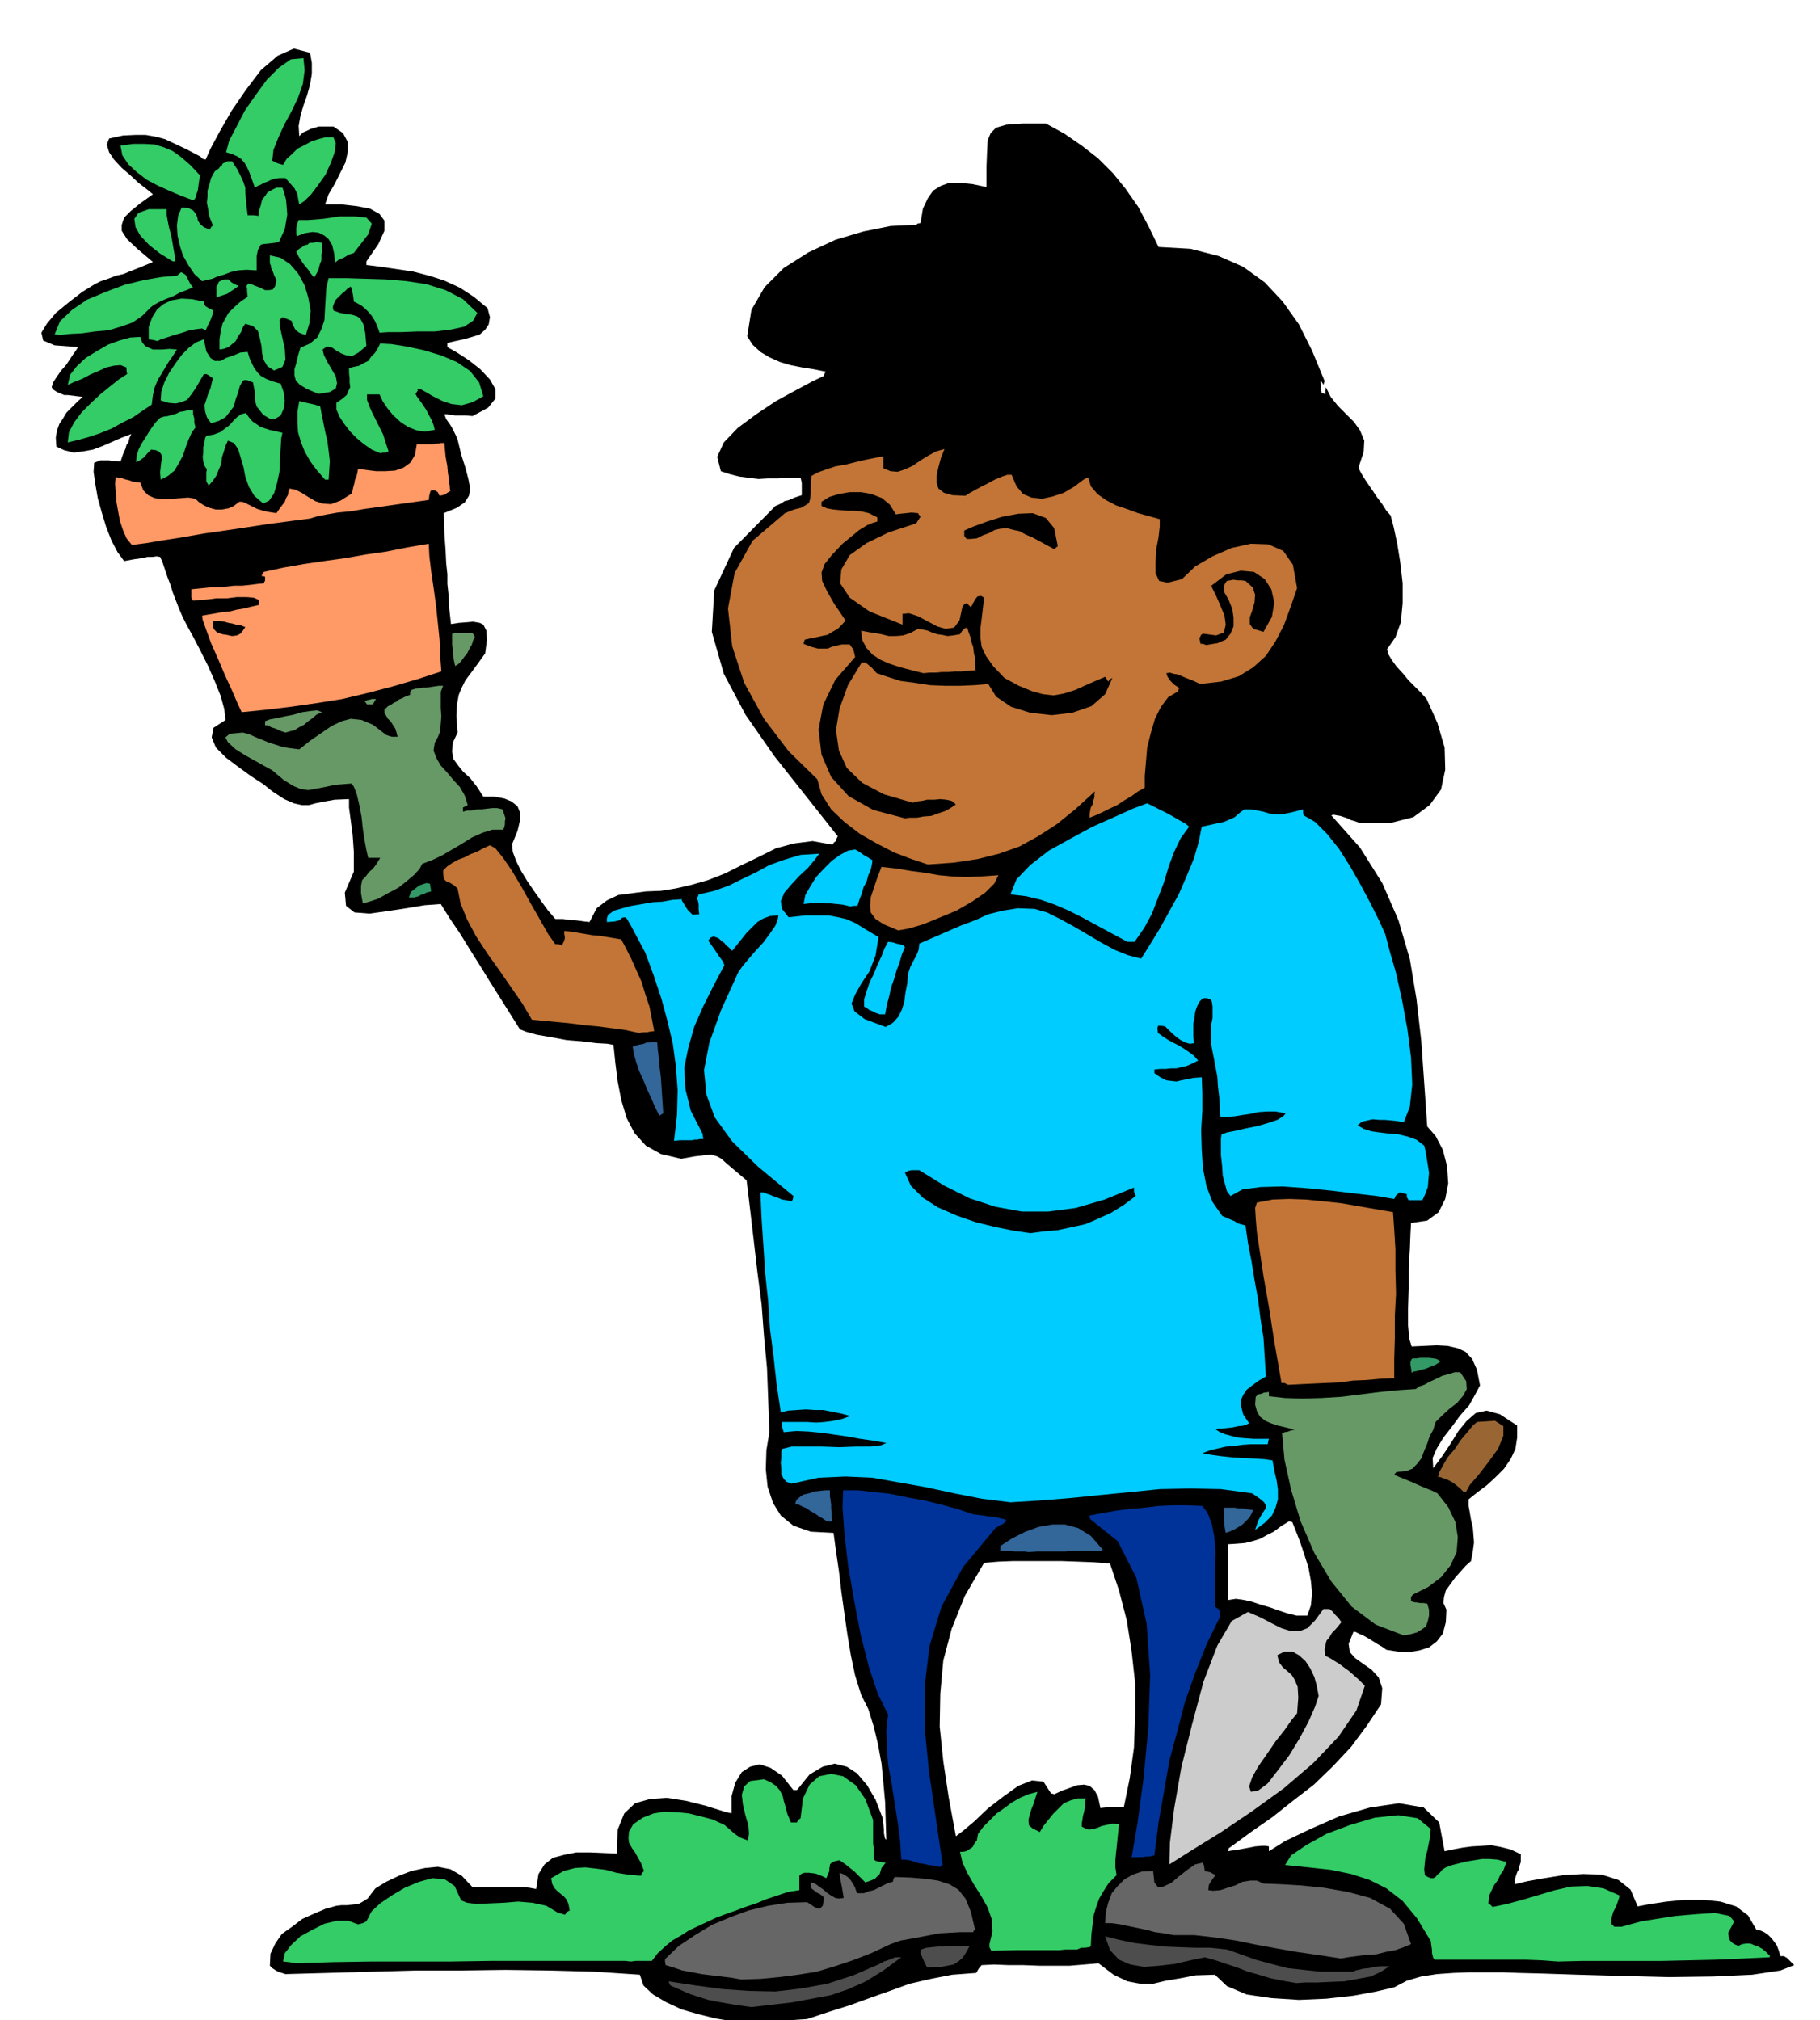 <svg xmlns="http://www.w3.org/2000/svg" fill-rule="evenodd" height="544.475" preserveAspectRatio="none" stroke-linecap="round" viewBox="0 0 3035 3370" width="490.455"><style>.brush1{fill:#000}.pen1{stroke:none}.brush2{fill:#4d4d4d}.brush3{fill:#666}.brush4{fill:#3c6}.brush5{fill:#039}.brush7{fill:#696}.brush8{fill:#369}.brush9{fill:#0cf}.brush11{fill:#c27536}.brush12{fill:#396}.brush13{fill:#f96}</style><path class="pen1 brush1" d="m1241 3374-23-3-25-4-28-7-28-8-26-12-22-13-16-15-6-18-75-5-75-2-74-1-74 1h-75l-73 2-73 2-72 2-6-2-4-1-4-2-2-1-6-4-4-4 1-20 8-17 11-16 17-12 17-13 20-9 19-8 18-5 9-1h9l9-1 10-1 7-4 8-5 6-8 7-9 18-11 21-10 21-8 23-5 21-2 21 4 19 11 18 19h87l8 1 11 2 4-25 10-16 14-11 19-5 20-4h22l23 1 23 1 1-40 11-27 18-17 25-7 28-2 32 5 32 8 32 10 4 1 3 1h2l3 1v-29l6-22 11-18 14-9 16-4 18 6 19 13 19 24h6l21-26 22-13 20-5 20 5 17 11 17 20 14 24 12 31 1 10 1 9v6l1 5 1 4 2 2-1-32-1-31-3-33-3-31-6-33-7-29-9-29-12-24-10-32-7-33-6-36-5-35-5-36-4-34-5-34-4-30-38-2-29-10-21-17-13-21-9-27-3-29 1-32 5-30-2-54-2-53-5-53-4-53-7-54-6-52-6-51-6-50-19-16-13-11-10-9-7-4-10-3-11 1-17 2-22 4-34-8-25-14-19-21-13-25-9-30-6-31-4-32-3-29-11-2-18-1-24-3-25-2-27-5-23-4-18-5-10-4-17-27-17-27-17-27-16-26-17-27-16-26-17-25-15-24-27 2-30 5-33 5-29 4-25-2-14-11-2-22 15-35v-33l-1-15-1-14-2-15-2-15-2-15v-14l-24 1-17 3-15 3-11 3h-12l-13-3-16-7-20-13-15-12-20-13-22-16-20-15-17-17-7-17 3-16 20-13-2-18-6-22-10-25-11-25-13-26-12-23-11-20-7-14-6-14-5-13-5-13-4-13-5-13-4-12-4-12-4-9-6-1-7 1h-8l-9 2-14 2-16 3-11-15-10-19-9-23-7-23-7-25-4-23-3-21 1-15 10-4h15l6 1h6l7 1 4-12 4-9 2-7 3-4 2-8 3-6-16 6-16 7-16 7-16 6-17 3-15 2-16-4-13-6-1-15 2-12 4-11 6-9 6-10 9-9 9-9 9-8-9-1-8-1-8-1h-6l-7-3-5-2-6-4-3-4 3-9 6-9 7-10 8-9 6-9 6-9 5-7 3-5-39-3-19-8-3-13 9-15 15-18 22-18 22-17 21-13 10-5 12-4 13-5 13-3 12-5 13-5 12-5 12-5-26-22-17-16-9-14v-10l4-12 11-11 16-13 21-15-11-9-13-10-14-13-14-12-13-14-8-12-4-13 4-10 23-5 21-1h17l17 3 15 4 17 8 19 9 23 12 4 4 5 1 8-18 15-28 20-35 24-35 25-33 28-24 27-12 27 7 3 17v18l-3 18-5 18-6 17-5 17-3 17 1 17 6-6 7-3 6-3 7-2 6-2h25l16 11 8 15v16l-4 18-9 18-9 18-10 17-6 17h28l26 3 21 4 16 9 8 11v17l-10 22-20 29v6l24 3 27 4 27 4 27 7 25 8 26 12 23 15 23 19 4 15-2 12-6 9-9 8-13 4-14 4-14 3-13 3v7l16 9 20 13 19 15 16 17 9 16v16l-12 15-26 14-11-1h-18l-5-1h-4l-4-1h-5l3 8 7 10 3 5 3 6 3 6 3 7 6 25 7 22 5 19 3 16-2 12-7 11-13 9-22 9 1 34 2 28 1 21 2 19v16l2 19 1 21 3 27 13-2 13-1 11-1 11 2 6 3 5 10 1 15-3 23-13 18-11 15-9 12-6 12-5 12-3 16-1 19 2 28-8 17-1 15 2 12 8 11 8 10 12 11 11 14 11 17h19l16 3 12 5 10 8 4 10v14l-4 17-9 22 1 13 6 16 8 16 11 18 11 16 12 17 11 15 12 14h13l7 1 7 1h6l8 1 7 1 9 1 12-23 17-13 19-9 23-3 23-3 25-1 25-4 26-6 28-8 28-11 28-14 29-14 28-14 30-8 31-4 33 6 3-4 3-2 1-4 2-4-53-67-53-67-48-69-36-68-20-70 4-69 33-71 69-70 5-2 6-3 4-3 8-2 9-4 12-4v-20l-1-5-1-4h-20l-18 1h-17l-15 1-16-2-16-2-16-4-15-5-6-24 11-24 23-24 31-23 33-22 33-18 28-15 19-9 1-4 2-3-20-4-19-3-20-4-17-5-18-8-15-9-13-12-9-14 7-44 22-38 32-32 41-26 45-21 47-14 45-9 43-2 2-2 5-1 4-24 8-17 9-13 13-8 14-5h18l20 2 24 5v-34l1-25 1-19 5-12 9-9 17-5 27-2h39l31 17 29 20 27 21 25 25 21 26 21 30 17 32 17 35 53 3 47 12 41 18 36 26 30 32 27 38 22 44 21 51-1 2-1 4-3-5-2-2v4l1 5v5l1 7h3l3 2v-6l1-6 8 16 12 15 13 13 14 14 10 14 7 17-1 19-8 24 1 6 5 9 7 11 9 13 8 12 9 12 7 11 7 8 5 19 6 28 5 31 4 35v33l-3 32-9 25-14 20 2 8 6 10 8 11 11 12 9 11 11 11 10 10 9 10 18 40 12 41 1 37-7 33-19 26-27 20-39 10h-50l-8-3-7-2-6-3-6-2-6-2-6-1-5-1-4 1 48 54 37 59 27 62 19 65 11 66 8 70 5 71 5 72 14 16 12 23 7 27 2 29-5 26-11 22-19 14-27 4-1 18-1 26-2 31v35l-1 32v29l2 22 4 13 21-1 21-1 18 1 17 4 13 6 11 12 8 18 5 26-8 15-10 18-15 17-14 19-14 18-11 18-7 16 1 17 15-20 14-21 13-21 14-17 15-13 18-4 22 6 29 19v20l-3 19-8 17-11 16-14 14-14 13-16 12-15 12v11l2 11 2 12 3 13 1 12 1 13-2 15-3 16-9 8-8 9-9 10-8 11-8 11-3 11-1 10 5 11-1 21-5 19-10 13-13 10-16 5-17 3-19-1-19-3-7-5-7-4-8-5-8-5-9-5-7-3-6-3h-3l-8 20 2 14 9 10 14 10 13 9 12 13 6 18-2 27-24 36-26 35-30 32-32 31-35 27-34 27-36 25-34 25-3 2-1 5 5-1 9-1 10-2 11-2 10-2 11-1h7l5 1v8l27-17 42-20 48-21 52-15 48-7 41 7 26 25 9 48 14-3 16-3 15-2 17-1 16-1 16 3 16 4 17 8v13l-2 6-1 6-3 5-2 6-2 6v8l21-5 28-5 31-5 34-2 31 1 28 9 20 16 12 28 21-4 27-4 30-3h31l29 3 26 8 20 15 14 24 6 1 7 3 6 4 6 6 4 5 5 7 3 8 3 10h6l5 3 4 4 8 8-23 9-47 7-65 3-74 1-79-2-72-2-61-2-39-1-27-1h-54l-27 1-28 2-26 4-24 7-21 11-30 7-38 7-45 5-46 2-46-3-41-6-33-14-20-19-32 1-26 5-24 4-21 5h-22l-21-4-23-11-25-19-24 2-24 2h-51l-26-1h-25l-24-1-21 1-5 6-4 7-40 3-36 7-35 8-33 12-34 12-33 12-35 11-36 12-16 1-12 1-10 1-9 1h-11l-12 1h-16l-19 1zm921-679h18l6-17 2-20-2-21-4-22-7-22-7-21-7-18-6-15-4-1h-2l-13 8-12 9-12 6-11 6-13 4-12 3-14 1-14 1v93l13-2 14 2 13 3 15 5 14 4 14 5 15 5 16 4zm-568 368 12-9 19-16 22-21 26-20 25-18 23-9 19 2 13 20h2l3 1 13-6 14-5 11-4 12-1 9 2 8 7 6 11 4 19 9-1h30l10-49 7-51 2-54v-53l-6-54-8-51-13-50-15-45-27-2-26-1-28-1h-81l-25 1-23 2-32 55-22 55-14 53-5 55-1 55 6 58 9 60 12 65z"/><path class="pen1 brush2" d="m1253 3348-22-3-18-3-17-3-15-3-16-5-15-5-16-7-16-7-2-4-1-3 45 7 45 6 44 3 44 1 43-5 44-8 43-14 44-19 7-4 9-3 10-4h10l-30 22-29 18-29 13-29 10-32 6-32 6-34 4-35 4zm909-40-23-4-20-4-20-6-18-5-18-7-18-6-18-6-18-5-24 5-26 6-26 3-25 2-23-4-19-8-15-16-8-23 24 6 24 5 24 3 26 3 24 1 27 1h26l28 3 23 8 25 9 26 7 27 7 27 3 28 3h56l2-2 5-1 8-2 10-1 9-2 10-1h15l-14 9-17 8-22 4-22 4-24 1-22 1h-20l-14 1z"/><path class="pen1 brush3" d="m1236 3302-17-3-16-2-17-2-16-2-16-3-16-3-15-5-13-4-1-6v-4l23-22 27-18 28-17 31-13 30-11 33-8 32-5 33-1 6 4 6 4 4 2 5 1 2-2 3-3 1-6 1-8-6-5-6-3-5-4-4-3-1-5v-5l7 2 7 5 7 5 7 6 6 4 7 4 6 1 8-1-1-6-1-6-1-6-1-5-2-10-1-9 8 3 8 6 3 4 4 6 3 6 3 9h12l7-3 9-2 8-4 8-4 8-4 8-2 1-5 2-3 27 1 24 2 21 3 19 6 15 9 12 15 9 22 7 30-2 1-1 3h-21l-18 1-18 1-15 3-16 3-16 3-17 3-17 6-32 15-31 12-30 10-30 9-31 5-31 4-32 3-32 1z"/><path class="pen1 brush2" d="m1546 3282-5-10-3-7-3-7 1-6 9-3 10-1 9-1h11l9-1h33l-6 11-6 9-7 6-8 5-10 2-11 2h-12l-11 1z"/><path class="pen1 brush4" d="m493 3275-11-2-10-1 3-14 11-14 15-14 20-11 20-10 21-5h19l16 6 8-2 6-3 2-4 2-3 2-5 3-5 14-13 19-13 22-13 24-10 22-6 21 2 16 11 11 24 10 4 16 2 21-1 24-1 24-2 24 2 23 5 20 12 5 1 6 2 4-5 4-2-2-11-3-7-5-6-4-3-6-5-5-5-4-7-2-10 21-12 19-5 17-1 18 2 16 2 18 5 19 3 22 2 1-4 4-4-5-13-5-9-5-9-5-7-5-9-1-8 1-11 7-12 16-11 18-7 18-3 21 1 20 2 20 5 19 5 20 9 7 6 9 8 4 3 6 4 5 2 8 3 2-11-1-14-5-17-4-17-2-17 4-14 10-9 23-3 11 5 9 6 6 7 5 9 2 9 3 10 3 12 6 14h10l2-4 4-3 4-33 11-23 16-14 20-4 20 4 21 15 16 23 13 35v39l1 8v14l1 5 2 2 4 1 4 1 9 1-7 9-3 10-4 4-4 4-7 3-9 3-7-7-6-6-5-5-5-4-10-8-10-7-9 2-4 2-3 3v3l-1 3v5l-2 5-3 7-6-3-5-2-5-2-4-1-9-1h-8l-5 2-3 3v24l-19 3-18 6-18 6-17 7-18 6-16 6-17 6-16 6-15 7-15 7-15 7-14 9-14 8-12 10-12 11-10 13h-27l-8 1-9-1H818l-66 1H621l-65 1-63 2zm2105-3-27-2-27-1h-151l-3-3-1-4-1-4v-5l-1-7-1-8-23-38-24-29-27-21-28-14-31-10-34-7-37-4-39-4 10-16 25-17 34-19 40-15 41-12 39-4 32 5 22 18-1 8-1 9-2 10-2 10-3 10-1 10-1 10 1 10 5 3 5 2h4l4-2 3-4 4-3 4-5 6-4 11-4 12-3 12-3 13-2 12-2h13l13 1 15 4-2 6-3 8-5 7-4 9-6 8-5 10-4 9-1 12 3 2 4 4 24-5 26-7 27-8 27-8 27-6 27-1 27 4 27 12-2 7-4 11-5 10-3 11v8l5 5h12l22-6 11-3 25-4 32-5 35-3 31-2 24 5 8 9-10 19 1 8 2 5 1 1 3 3 3 2 7 3 6-3 7-1h7l7 3 6 2 7 4 6 5 7 7h-1v2l-45 2-45 2-45 1-44 1h-132l-42 1z"/><path class="pen1 brush3" d="m2236 3267-39-6-35-5-34-6-33-6-34-7-34-5-35-4h-35l-16-3-15-2-15-4-14-3-15-3-14-3-14-2h-11l1-18 4-16 6-16 10-12 11-11 14-8 15-5 19-1 2 19 6 8 9-1 13-6 13-11 14-11 13-9 13-3 2 6 1 8 9 2 9 5-4 5-4 6-3 5-1 9 8 1 12-1 12-4 13-4 12-6 13-2h11l11 5 27 1 35 2 39 4 40 7 37 10 33 18 23 25 12 34-12 5-14 5-16 3-16 4-18 1-15 2-15 2-11 2z"/><path class="pen1 brush4" d="m1653 3254-3-6v-5l5-21-1-20-7-20-10-18-12-19-11-19-9-19-4-18h5l5-1 5-3 6-4 3-6 4-5 1-6 1-5 9-12 11-11 11-11 13-9 12-9 14-8 14-6 15-4-3 9-3 10-4 10-3 10-2 8 1 9 6 5 12 6 6-10 8-10 8-10 9-9 9-9 12-5 11-3h14l-1 3v6l-1 6-1 7-2 7-1 7-1 5v6l6 3 6 2 6-1 8-2 7-3 9-2 9-2 11 1-1 10-1 10-1 10-1 10-1 9-1 11v12l2 13-13 13-9 14-7 12-5 14-4 13-2 16-2 17-1 20-3 1-6 1h-7l-7 3h-19l-10 1h-72l-42 1z"/><path class="pen1 brush5" d="m1566 3114-9-2-9-1-8-2-8-1-9-3-7-2-7-1h-6l-2-31-4-31-5-32-5-32-6-32-2-29-1-29 3-26-17-34-15-45-14-55-11-58-10-58-6-53-3-43 1-28h25l27 3 27 3 29 6 28 5 28 7 26 7 27 9 16 2 14 2 9 1 7 2 6 1 4 3-3 2-3 3-5 2-8 5-54 65-36 66-20 66-8 67v69l7 72 11 75 12 82-4 3h-2z"/><path class="pen1" style="fill:#ccc" d="m1950 3110 1-37 7-56 12-69 18-72 19-71 23-60 24-41 27-15 21 9 19 10 16 8 16 5h14l13-5 13-13 14-19h10l5 4 5 6 5 5 5 7-5 6-5 6-6 6-4 7-5 6-2 8-1 7 1 10 8 4 8 5 8 5 8 6 7 5 8 7 9 8 10 10-14 41-30 44-42 44-49 42-54 39-52 35-47 29-38 24z"/><path class="pen1 brush5" d="m1887 3099 10-59 10-74 8-85 3-87-6-86-17-76-31-61-46-37-1-3v-3l21-4 23-4 23-3 24-2 24-3 24-1h24l25 1 9 12 7 19 4 21 2 25-1 24v67l3 2 4 3 1 4 1 7-23 47-19 48-17 48-13 50-13 48-9 52-9 51-7 55-4 1-5 1h-6l-5 1h-16l-2 1z"/><path class="pen1 brush1" d="m2086 2989-3-9 5-15 10-18 14-20 15-22 15-19 12-17 9-11 2-26-1-18-5-12-5-8-8-7-7-6-6-8-3-12 12-6h13l11 6 11 10 8 12 7 15 4 15 3 16-6 18-11 25-15 28-17 28-19 25-17 22-16 12-12 2z"/><path class="pen1 brush7" d="m2341 2728-47-18-40-30-34-42-28-47-23-53-16-53-11-50-4-44 4-2 6-1 5-2 6-1-15-4-13-3-12-4-9-4-9-7-5-9-3-11 1-13 4-4 5-1 5-2 8-1v7l26 3 30 1 32-1 33-2 32-4 32-4 30-3 30-2 5-4 9-3 9-5 11-5 10-5 11-3 10-3h9l10 15 1 13-6 11-10 12-13 10-12 11-11 11-4 13-6 11-4 12-5 12-5 13-7 9-8 8-10 4-13 1-4 1-3 4 2 1 7 3 10 4 12 5 11 5 12 5 10 4 8 4 18 23 12 25 4 25-2 25-10 22-16 20-21 16-26 13-3 4v7l3 1 4 1h3l4 1h6l7 1 3 10v10l-2 9-3 9-7 5-8 5-11 3-11 2z"/><path class="pen1 brush8" d="m1715 2589-6-1h-18l-6-1h-17v-8l20-13 22-11 22-8 23-4h21l22 6 21 13 20 23-1 1-1 1h-46l-15 1h-46l-15 1zm329-32-2-11-1-10v-21h18l6 1h6l6 1 6 1 7 1-3 6-3 6-6 6-6 6-8 5-7 4-7 3-6 2z"/><path class="pen1 brush9" d="m2093 2552 5-15 5-9 5-8 3-4v-5l-3-5-7-6-13-9-52-7-51-1-51 1-50 5-51 5-49 5-50 4-49 3-48-6-46-9-46-10-45-8-45-8-45-2-45 2-45 10-8-3-5-5-4-8v-8l-1-11 1-9v-9l1-5 16-4h51l29 1 27-1h25l17-2 9-4-23-4-21-3-22-4-21-3-21-3-21-2-21-1-21 2-3-9v-8h42l15 1 14-1 15-2 14-3 14-5-15-4-15-3-15-3h-14l-15-1-15 1-15 1-12 3-7-47-5-46-6-46-3-46-5-47-3-46-3-45-2-44h5l5 2 6 2 7 3 6 2 7 3 7 1 9 2 2-3 1-6-59-49-43-42-29-40-14-38-4-41 9-46 19-53 29-64 7-10 10-12 12-14 13-14 11-15 9-13 4-11 1-6-14 1-11 4-10 6-9 9-9 9-8 10-8 10-8 10-6-6-4-3-3-4-3-2-7-6-8-3-5 2-4 5 5 7 5 7 4 6 4 6 6 8 3 7-18 34-17 34-15 34-10 35-7 34 2 36 9 36 20 39v3l1 5h-6l-4 1h-5l-4 1h-20l-10 1 5-44 1-41-3-40-5-37-9-38-10-37-13-39-14-38-16-30-9-17-6-10-3-2-5 1-4 4-8 2-13 1v-6l2-6 10-7 14-4 15-4 18-3 17-3 17-1 16-3 16-1v2l3 5 3 5 4 6 8 8 11-1-1-9v-7l-1-6-2-5 2-3 1-3 26-6 25-9 22-11 23-11 22-12 25-9 27-8 31-2-8 11-11 13-14 13-13 14-12 14-6 14 2 13 11 14 28-3h39l16 3 13 3 16 7 16 10 22 13-5 31-10 26-14 21-10 18-6 15 5 13 17 13 35 13 12-7 9-10 6-12 4-13 2-16 3-15 1-15 4-12 5-10 5-9 4-10 1-10 23-10 23-10 23-10 24-9 22-10 24-6 25-4 28 1 21 6 22 11 22 12 24 14 22 13 22 12 22 9 23 6 15-24 16-26 16-29 16-29 13-30 12-29 8-28 5-25 9-2 9-2 9-2 10-2 9-4 9-4 8-7 8-6h12l10 2 10 2 10 3 9 1h13l15-3 19-5v5l1 5 19 11 20 20 20 25 19 30 17 30 16 30 14 28 11 24 7 27 11 38 10 45 9 49 6 47 2 45-4 37-10 26-11-2-10-1-10-1h-10l-11-1-9 2-9 2-7 6 10 6 13 4 14 2 16 2 15 1 16 4 14 5 13 10 2 8 2 12 2 12 2 13-1 12-1 12-4 11-5 11h-23l-3-5v-5l-7-2-5-1-6 5-3 6-29-5-35-4-41-5-40-4-41-3-37 1-30 4-20 11-6-8-3-11-4-15-1-16-2-18v-28l1-7 9-3 15-3 17-4 20-4 17-5 15-5 10-6 4-5-17-3h-14l-15 1-13 3-14 2-12 2-12 1h-12l-1-17-1-17-2-17-1-16-3-16-3-16-3-15-2-13v-9l1-9v-10l2-10v-19l-1-7-1-4-7-3h-7l-6 6-4 8-3 9-1 10-2 9v22l1 11-7 1-7-2-8-4-7-5-8-7-5-5-5-5-1-1-6-1h-6v1l-1 3 1 8 7 5 9 6 9 5 10 5 8 5 9 6 8 6 7 8-10 5-9 4-9 2-8 2h-9l-9 1h-10l-9 1v6l10 7 10 5 8 1 9 1 8-2 10-2 10-2 14-1 1 26v30l-2 32 1 33 2 31 6 30 10 26 16 23 9 4 7 3 5 2 4 3 6 2 8 2 4 29 6 31 5 31 6 33 4 32 5 32 2 32 2 32-12 7-11 8-9 7-6 9-4 9 1 11 3 12 10 15-4 2-6 2-9 1-9 2-10 1-8 1h-7l-3 1 6 4 9 4 11 3 12 3 12 1 14 1h25l-1 4-1 5h-29l-14 1-13 2-14 1-13 3-13 3-13 5 5 1 12 2 15 2 19 2 18 1 19 1 16 1 13 2 3 17 4 17 2 15v16l-4 14-6 13-12 12-16 12z"/><path class="pen1 brush8" d="m1379 2538-7-5-7-4-7-5-6-3-7-5-7-3-6-3-6-1 2-7 6-5 6-4 9-2 9-3 9-1 8-1h9v10l1 6 1 8v7l1 7v7l1 7h-9z"/><path class="pen1" style="fill:#963" d="m2440 2488-6-6-5-4-5-4-5-3-6-3-6-2-5-2h-4l2-8 6-11 8-14 12-14 10-15 11-13 9-11 7-6 30-2 14 9v16l-9 22-16 22-17 22-14 16-6 11h-5z"/><path class="pen1 brush11" d="m2148 2310-6-3h-5l-12-69-9-58-9-51-6-40-5-33-2-24-1-17 3-9 26-5 28-1 28 1 29 3 29 3 29 5 29 5 29 5 2 29 2 33v36l1 38-2 37v38l-1 34v32l-24 1-22 2-23 1-22 3-23 1-22 1-21 1-20 1z"/><path class="pen1 brush12" d="m2354 2290-1-8-1-5v-5l2-5 2-1h6l6-1h15l8 1 5 1 6 4-4 3-5 3-8 3-7 3-8 2-7 2-6 1-3 2z"/><path class="pen1 brush1" d="m1718 2057-27-4-30-6-33-8-32-11-32-14-25-16-20-20-10-22 6-3 5-1h13l42 26 42 21 43 14 44 8h44l46-6 48-14 49-20v7l3 7-20 15-21 13-22 10-21 9-23 5-23 5-23 2-23 3z"/><path class="pen1 brush8" d="m1099 1860-7-14-6-14-7-15-6-15-7-15-5-15-4-14-2-12 9-3 10-2 4-2h5l6-1 7 1 1 13 2 15 1 14 2 15 1 15 1 15 1 15 1 16-3 2-3 2-1-1z"/><path class="pen1 brush11" d="m1065 1723-23-5-23-3-23-3-22-2-23-3-21-2-22-2-21-2-16-27-18-26-20-29-20-28-19-29-15-28-11-27-5-25-7-6-5-3-4-2-3-1-3-3-1-3-1-6v-6l7-7 9-6 9-5 11-4 9-5 11-4 11-6 11-5 9 5 13 16 15 22 16 27 15 27 16 28 13 23 12 17h5l6 2 4-8 1-5-1-6v-5l11 1 12 2 12 2 12 2 12 1 12 2 12 2 12 2 8 15 9 18 8 18 9 20 6 20 7 21 4 20 4 21-8 1-4 1h-6l-8 1z"/><path class="pen1 brush9" d="m1467 1692-6-2-4-2-4-2-3-1-4-3-5-3v-12l4-13 5-15 7-14 6-15 7-15 5-13 6-11 8 1 6 2 5 1 4 1 3 1 2 3-5 12-4 14-5 13-4 14-5 14-3 14-4 15-3 16h-9zm413-121-28-15-24-13-24-13-22-11-23-10-23-8-25-6-26-3 10-25 23-24 31-24 36-20 37-20 36-16 31-14 24-9 2 1 8 4 10 5 12 6 11 6 12 7 9 5 6 5-14 19-11 23-9 24-8 27-10 26-10 26-13 24-16 23h-12z"/><path class="pen1 brush11" d="m1498 1552-24-10-14-9-8-11-1-11 1-14 5-15 6-18 7-18 26 3 24 4 23 3 23 4 21 2 24 1 25-1 29-2-7 14-15 15-22 15-26 15-29 12-27 11-24 7-17 3z"/><path class="pen1 brush9" d="m1418 1512-13-3-10-1-9-1h-9l-9-1h-9l-10 1-9 1 3-15 8-14 10-16 13-14 13-13 14-10 13-7 12-2 7 4 7 5 7 4 8 5-1 7-2 9-4 9-3 11-5 9-3 11-4 10-3 10h-6l-6 1z"/><path class="pen1 brush7" d="m605 1507-3-17v-12l2-10 6-6 5-7 7-6 6-8 6-10h-20l-3-13-3-16-3-20-2-19-4-21-4-17-5-13-4-5-26 2-19 4-16 3-11 2-13-2-12-5-16-10-19-16-11-6-16-9-18-10-16-10-13-12-4-8 7-6 22-2 11 3 11 5 10 4 12 5 10 3 12 4 12 2 16 2 19-15 19-13 16-11 17-8 15-4 18 2 19 8 22 17 6 2 4 1h9l-2-8-2-6-4-6-3-5-5-5-3-5-3-5v-5l6-6 6-3 4-3 5-2 3-3 5-2 6-3 8-3v-5l2-3 6-2 7-1 6-1h7l6-1 7-1 7-1h7l-4 10v27l1 14-1 12-1 13-4 10-5 9-2 13 5 13 7 12 11 12 10 12 11 12 8 14 5 16-4 2-4 2v7l7-2h8l8-2h9l8-1 9-1h8l9 2 2 6 3 9-1 5v5l-1 5-2 4h-18l-16 5-18 8-16 10-17 10-17 10-17 8-16 6-4 8-9 10-13 11-14 11-17 9-16 9-15 5-11 3z"/><path class="pen1 brush12" d="M692 1497h-10l3-9 9-7 5-4 6-2 6-2 6 1 1 6 1 7-8 2-5 3-5 1-2 2-5 1-2 1z"/><path class="pen1 brush11" d="m1547 1442-27-9-29-11-29-15-28-16-26-20-22-21-16-25-7-25-48-47-41-54-33-60-20-61-7-63 11-59 30-54 54-46 15-6 12-3 7-4 6-4 2-7 1-9v-13l1-16 11-6 14-5 15-5 17-3 16-4 17-4 15-3 15-3v20l12 5 12 1 12-4 13-6 13-9 13-8 13-7 14-4-6 15-4 15-3 14v13l3 9 9 7 14 4 22 1 6-4 9-5 11-6 12-6 11-6 12-5 9-3h7l8 19 11 13 14 6 18 2 18-4 18-6 17-10 16-12 4-2 4-1 4 14 11 13 14 10 17 9 18 6 19 7 18 5 18 5v12l-2 18-4 21-1 22v17l6 13 14 3 24-6 22-21 29-17 32-14 32-7 29 1 25 11 16 23 7 39-11 32-11 30-14 27-16 24-21 19-24 15-30 9-35 4-8-4-7-3-8-3-7-3-7-3-7-1-6-2-6 1 2 6 5 7 6 6 9 6-2 2v3l-17 10-12 16-10 20-7 24-6 24-2 24-2 23v20l-11 6-11 8-12 7-12 8-13 6-12 6-11 5-10 4v-6l1-6 1-5 3-5 1-6 2-6v-5l1-5-33 30-31 25-31 20-31 17-34 12-36 9-40 6-43 3z"/><path class="pen1 brush1" d="m1509 1365-53-14-41-23-29-32-16-37-5-42 8-42 20-41 33-38-2-9-2-5-3-4-2-3h-13l-9 2-8 2-7 3h-16l-11-3-13-5 1-4 1-3 9-2 10-2 9-2 10-2 8-5 9-5 7-7 6-7-19-28-12-21-8-17-1-14 5-14 12-15 18-19 28-23 5-3 5-3 3-2 5-2 5-2 7-2v-7l-14-7-13-3-12-1h-11l-12-1-11-1-11-2-9-4v-7l13-8 16-5 18-3h19l17 3 18 7 13 11 10 16 7-1 10-1 9-1 11 1 1 2 3 4-4 6-3 5-46 15-37 18-28 20-14 24-2 23 16 24 33 23 55 22v-18l11-1 15 5 15 8 17 9 14 4 14-2 9-12 5-23 3-4 4-2 3 3 4 4 1-2 1-1 1-3 2-3 2-4 4-5 6-1 5 3-2 18-2 17-2 16v16l2 15 7 15 12 17 19 20 24 13 22 9 18 5 18 2 17-3 19-6 22-10 28-12 2 3 3 5 3-4 4-2-12 27-23 20-32 11-34 4-36-4-32-10-25-17-13-21-23 2-24 1h-25l-25-1-26-4-23-3-22-7-18-6-8-9-6-5-5-4h-6l-23 38-14 39-6 36 5 34 13 29 26 25 36 19 48 14 6-2 9-1 9-2h12l10-1 10 1 9 2 7 6-9 6-9 5-12 4-11 4-13 1-11 2h-12l-8 1zm680-16v-6h7l7 1-3 1-1 1-4 1-6 2z"/><path class="pen1 brush7" d="m476 1222-9-3-6-3-6-2-3-1-5-3h-5v-7l8-3 11-2 14-3 15-3 14-4 14-2 11-1 8 3-9 4-7 6-7 5-7 6-8 4-8 5-8 2-7 2z"/><path class="pen1 brush13" d="m403 1188-7-15-9-21-12-26-11-26-12-27-8-22-6-17-1-7 11-2 12-2 11-2 12-1 12-3 12-2 12-3 13-3v-8l-9-4-12-1h-16l-16 2h-18l-15 2-14 1-10 1-3-5v-14l30-3 24-1 17-2h14l9-1 9-1 8-1 10-1 1-3 1-1v-7l-3-1h-3l2-4 2-3 32-7 34-6 34-5 36-5 34-6 35-5 35-7 35-6 1 21 3 25 4 27 4 29 3 29 3 29 1 27 2 26-40 13-41 12-42 11-42 10-44 7-42 6-42 5-40 4z"/><path class="pen1 brush7" d="m612 1175-2-3-2-2 4-2 5-1 3-1h7l-3 5-2 4h-10z"/><path class="pen1 brush11" d="m1540 1123-20-5-19-5-18-6-14-6-14-9-10-11-7-13-2-16 10 2 12 2 12 2 12 3h12l12-1 12-4 13-7 7 1 9 2 7 3 9 3 8 1 9 2 9-1 12-2 3-5 3-3 2-2 4-1 2 7 3 8 2 9 3 9 1 9 2 9v10l1 10-12 1-11 1h-11l-11 1h-11l-10 1h-11l-10 1z"/><path class="pen1 brush7" d="m759 1111-2-9-1-7-1-7v-6l-1-7v-18l8-1h26l2 3 2 4-3 5-2 7-4 7-4 8-5 6-5 7-5 5-5 3z"/><path class="pen1 brush1" d="m2011 1076-5-2h-4l-1-5-1-4 3-6 3-2 22 3 13-5 3-13-2-15-7-17-7-16-6-12-2-5 25-19 24-6 22 2 18 12 11 17 5 22-4 24-14 25-17-5-6-8v-11l4-11 4-14 1-13-4-12-12-11-7-1h-7l-6-1-5 1-6 1-3 4-2 5v9l8 14 6 15 2 14v15l-5 12-8 10-14 6-19 3zm-1624-15-9-2-7-1-6-2-3-1-4-4-2-3-1-6v-6h13l6 1 7 2 6 1 7 2 7 1 8 3-4 6-4 5-6 3-8 1zm1369-146-13-7-11-6-11-6-10-4-11-6-10-2-11-3-11 1-9 2-9 5-11 4-10 5-10 1h-7l-4-5v-9l16-7 22-8 25-8 27-5 24-1 22 8 14 17 6 30-6 5-2-1z"/><path class="pen1 brush13" d="m220 909-9-11-6-14-5-15-3-16-3-17-1-15-1-14 1-11 8 1 9 3 5 1 5 2 6 1 8 1 5 13 8 8 11 5 15 2 14-1 14-1 13-1 12 2 5 5 9 6 9 4 11 3h10l11-2 9-4 9-7h5l5 2 6 3 8 4 6 3 10 3 9 2 13 2 7-10 7-9 2-6 3-5 1-6 2-5 10 2 10 5 11 7 12 7 12 4 14 1 16-6 19-12 2-10 2-7 1-6 2-4 2-7 1-7 14 2 16 2h16l16-1 14-5 11-8 8-13 3-18h28l4-1h4l4-1h6l2 22 3 17 1 12 2 10v6l1 5v3l1 5-5 3-4 3-4 1-5 1-3-6-3-2-3-1h-4l-2 1-2 7-1 8-43 6-35 5-29 4-24 4-21 2-17 3-16 3-13 4-69 9-59 9-49 7-40 7-33 5-23 4-16 2-8 1z"/><path class="pen1 brush4" d="m439 840-15-13-9-15-6-17-3-16-5-17-4-13-7-10-10-4-4 9-3 10-3 9-1 11-4 9-4 10-6 9-7 8-4-7v-15l1-5-4-6-2-7-1-8 1-7v-9l2-8 1-7 2-4 12-2 11-4 8-6 8-6 6-7 6-6 7-5 8-2 5 7 6 7 6 4 7 5 6 2 9 3 9 2 13 3-2 9-1 16-1 18-1 22-4 19-5 17-8 12-10 5zm-171-40-1-12 1-9 1-9 1-6-1-6-3-4-6-3-8-1-6 6-6 7-7 5-6 3 1-11 3-10 5-10 6-9 6-10 6-9 6-8 7-7 6-2 7-1 7-2 7-2 6-3 7-1 7-2h8v7l2 7v7l2 8-6 8-5 11-5 13-5 15-7 13-7 12-11 9-12 6zm274 0-14-16-11-15-9-16-6-15-5-17-1-16v-18l3-18 8 2 9 2 9 2 9 3 2 11 3 15 3 15 4 17 2 16 2 17-1 16-1 15h-6zm92-44-14-6-13-9-12-10-11-11-10-13-8-12-5-12v-11l10-7 7-6 3-7 3-6-1-8v-7l-1-9v-8l8-2 9-2 7-4 8-4 5-7 6-6 5-8 4-8 19 1 25 4 28 6 30 9 26 11 22 15 15 19 7 23-18 10-18 5-17-2-15-5-16-8-12-7-9-5h-6l1 1 1 1-2 3-2 3 2 4 5 7 5 7 6 9 4 8 5 9 3 8 2 8-16 3-14-2-15-6-12-8-13-12-9-11-8-12-5-11h-21v9l4 11 5 11 6 12 6 12 6 12 4 13 5 15-3 1-1 1h-4l-6 1zm-521-18 2-17 9-17 12-16 15-15 16-15 16-13 15-12 14-9-1-6v-5l-10-4-11 1-13 3-13 6-14 6-13 7-13 5-11 5 4-17 11-14 15-14 18-11 19-11 19-7 18-5 17-1 3 9 5 6 6 3 7 3h16l11-1 13 1-7 11-7 10-6 10-6 10-6 10-5 12-3 13-2 16-15 10-16 11-18 9-18 10-20 8-18 6-18 5-17 4z"/><path class="pen1 brush4" d="m352 706-7-10-3-10-1-10 3-9 3-10 4-9 2-9 2-8-7-5-4-2h-4l-7 12-7 12-7 10-7 9-10 4-9 2-12-1-13-4 1-15 5-15 8-16 10-15 11-15 12-12 12-9 13-5 4 20 7 11 7 5h10l9-5 12-4 12-5 12-1 3 10 4 9 4 8 6 8 5 5 9 5 10 4 14 4 5 14 2 15-2 13-5 11-8 5-9 1-12-7-11-14-2-7-1-6v-11l-2-10-1-6-7-3-4-1h-3l-3 1-5 9-3 11-4 11-3 12-7 9-7 9-11 6-13 4zm179-49-19-8-12-7-7-8-2-8v-10l3-10 3-13 4-13 16-7 12-10 7-14 5-15 1-18 1-17 1-18 4-17h29l33 1 33 1 35 3 33 5 32 10 29 15 24 23-7 13-15 10-23 5-26 3h-29l-26 1h-22l-15 1-4-11-4-9-5-8-5-6-6-6-6-5-7-4-6-3-1-9-1-5-1-5-2-6-5 3-5 5-5 4-5 5-5 5-3 6-2 6 1 6 11 4 11 2 9 1 9 3 5 4 5 9 3 14 2 22-13 11-11 6-9-1-8-3-9-5-7-5-9-2-7 5 2 9 6 12 7 12 7 12 2 11-2 9-10 6-19 3z"/><path class="pen1 brush4" d="m457 618-11-7-6-10-3-12-1-12-3-14-3-11-8-8-13-4-4 6-3 8-5 7-4 8-6 5-6 5-8 3-7 1v-17l2-13 3-13 5-9 5-9 9-9 10-9 13-9-1-8v-5l-1-5 3-4 5 1 7 3 8 3 8 4h6l7-1 4-6 2-10-4-8-2-6-3-6v-3l-2-5v-13l18 4 16 11 13 15 11 20 6 20 4 22-2 21-6 20-6-2-5-2-4-3-3-3-4-8-2-6-15-6-5 5 1 12 4 18 4 18 1 18-5 12-14 6zm-194-49-8-2-7-1v-21l6-16 8-13 11-9 13-6 17-3 17 1 20 4v4l3 4 5 3 8 4-2 8-3 8-4 8-4 9-6-3-9 1-12 2-12 4-14 4-12 4-10 3-5 3z"/><path class="pen1 brush4" d="m99 559-4-1h-4l9-22 20-19 25-17 31-13 32-12 33-8 29-5 25-2 7-6 7 4 2 3 3 6 3 6 5 7-4 1-7 3-11 4-11 6-13 5-11 5-9 5-5 4-14 14-16 11-20 7-20 6-23 2-21 3-21 1-17 2zm262-63v-18l2-3 2-5 4-2 5-2h7l2 2 3 3 5 3 7 3-10 7-9 6-9 3-9 3zm-24-27-13-12-10-15-9-16-5-16-4-17-1-17 2-16 6-14 11 1 8 4 4 5 3 6 1 6 4 6 6 5 10 4 2-4 3-3-6-15-2-12-2-11 1-10v-10l3-10 3-11 6-11 4-3 3-2 2-3 3-2 1-3 4-2 4-2h8l9 14 6 12 4 9 3 9v8l1 10 1 12 2 16h10l8 1 1-9 3-9 2-9 5-6 4-6 7-4 8-4h10l3 9 3 11 1 12 1 13-2 12-2 12-5 11-5 11-7 1-8 1-10 1-5 1-5 9-2 10v24l-17-1-14 1-13 3-10 4-11 3-9 4-9 2-8 2zm186-7-5-6-4-6-5-6-4-5-7-11-4-8 5-5 5-3 4-3 5-1 3-3h6l6-1 9 1v13l-1 7v9l-3 8-2 8-3 6-4 7-1-1z"/><path class="pen1 brush4" d="m559 438-2-16-3-13-6-10-7-6-10-5-10-1-13 2-13 5-1-5v-9l1-3 1-5 2-5h16l25-2 27-4h26l19 2 9 10-6 18-24 31-9 3-8 5-8 3-6 5zm-271-2-21-13-18-14-15-16-8-14-2-14 7-10 17-6h30v10l2 11 2 10 3 11 2 10 2 12 2 11 1 12h-4zm211-95-2-10-1-7-3-6-2-4-8-9-7-8h-10l-8 1-6 2-6 3-6 2-5 3-5 2-5 3-5-14-4-11-4-9-4-7-6-7-6-4-9-4-10-3 5-19 12-23 14-27 18-26 19-26 20-20 20-14 21-2 2 20-3 23-8 23-11 23-12 22-10 22-8 20-2 18 4 2 4 2 3 1 7 2 6-10 9-8 9-9 12-6 11-6 12-4 12-3h13l4 10-2 15-6 17-9 20-12 17-12 16-11 11-9 6zm-177-7-19-7-19-8-20-9-19-10-17-13-14-13-10-15-3-16 21-3h19l17 1 16 5 14 6 14 10 15 13 17 18-1 3-1 6-1 7-1 8-2 6-2 7-2 3-2 1z"/></svg>
